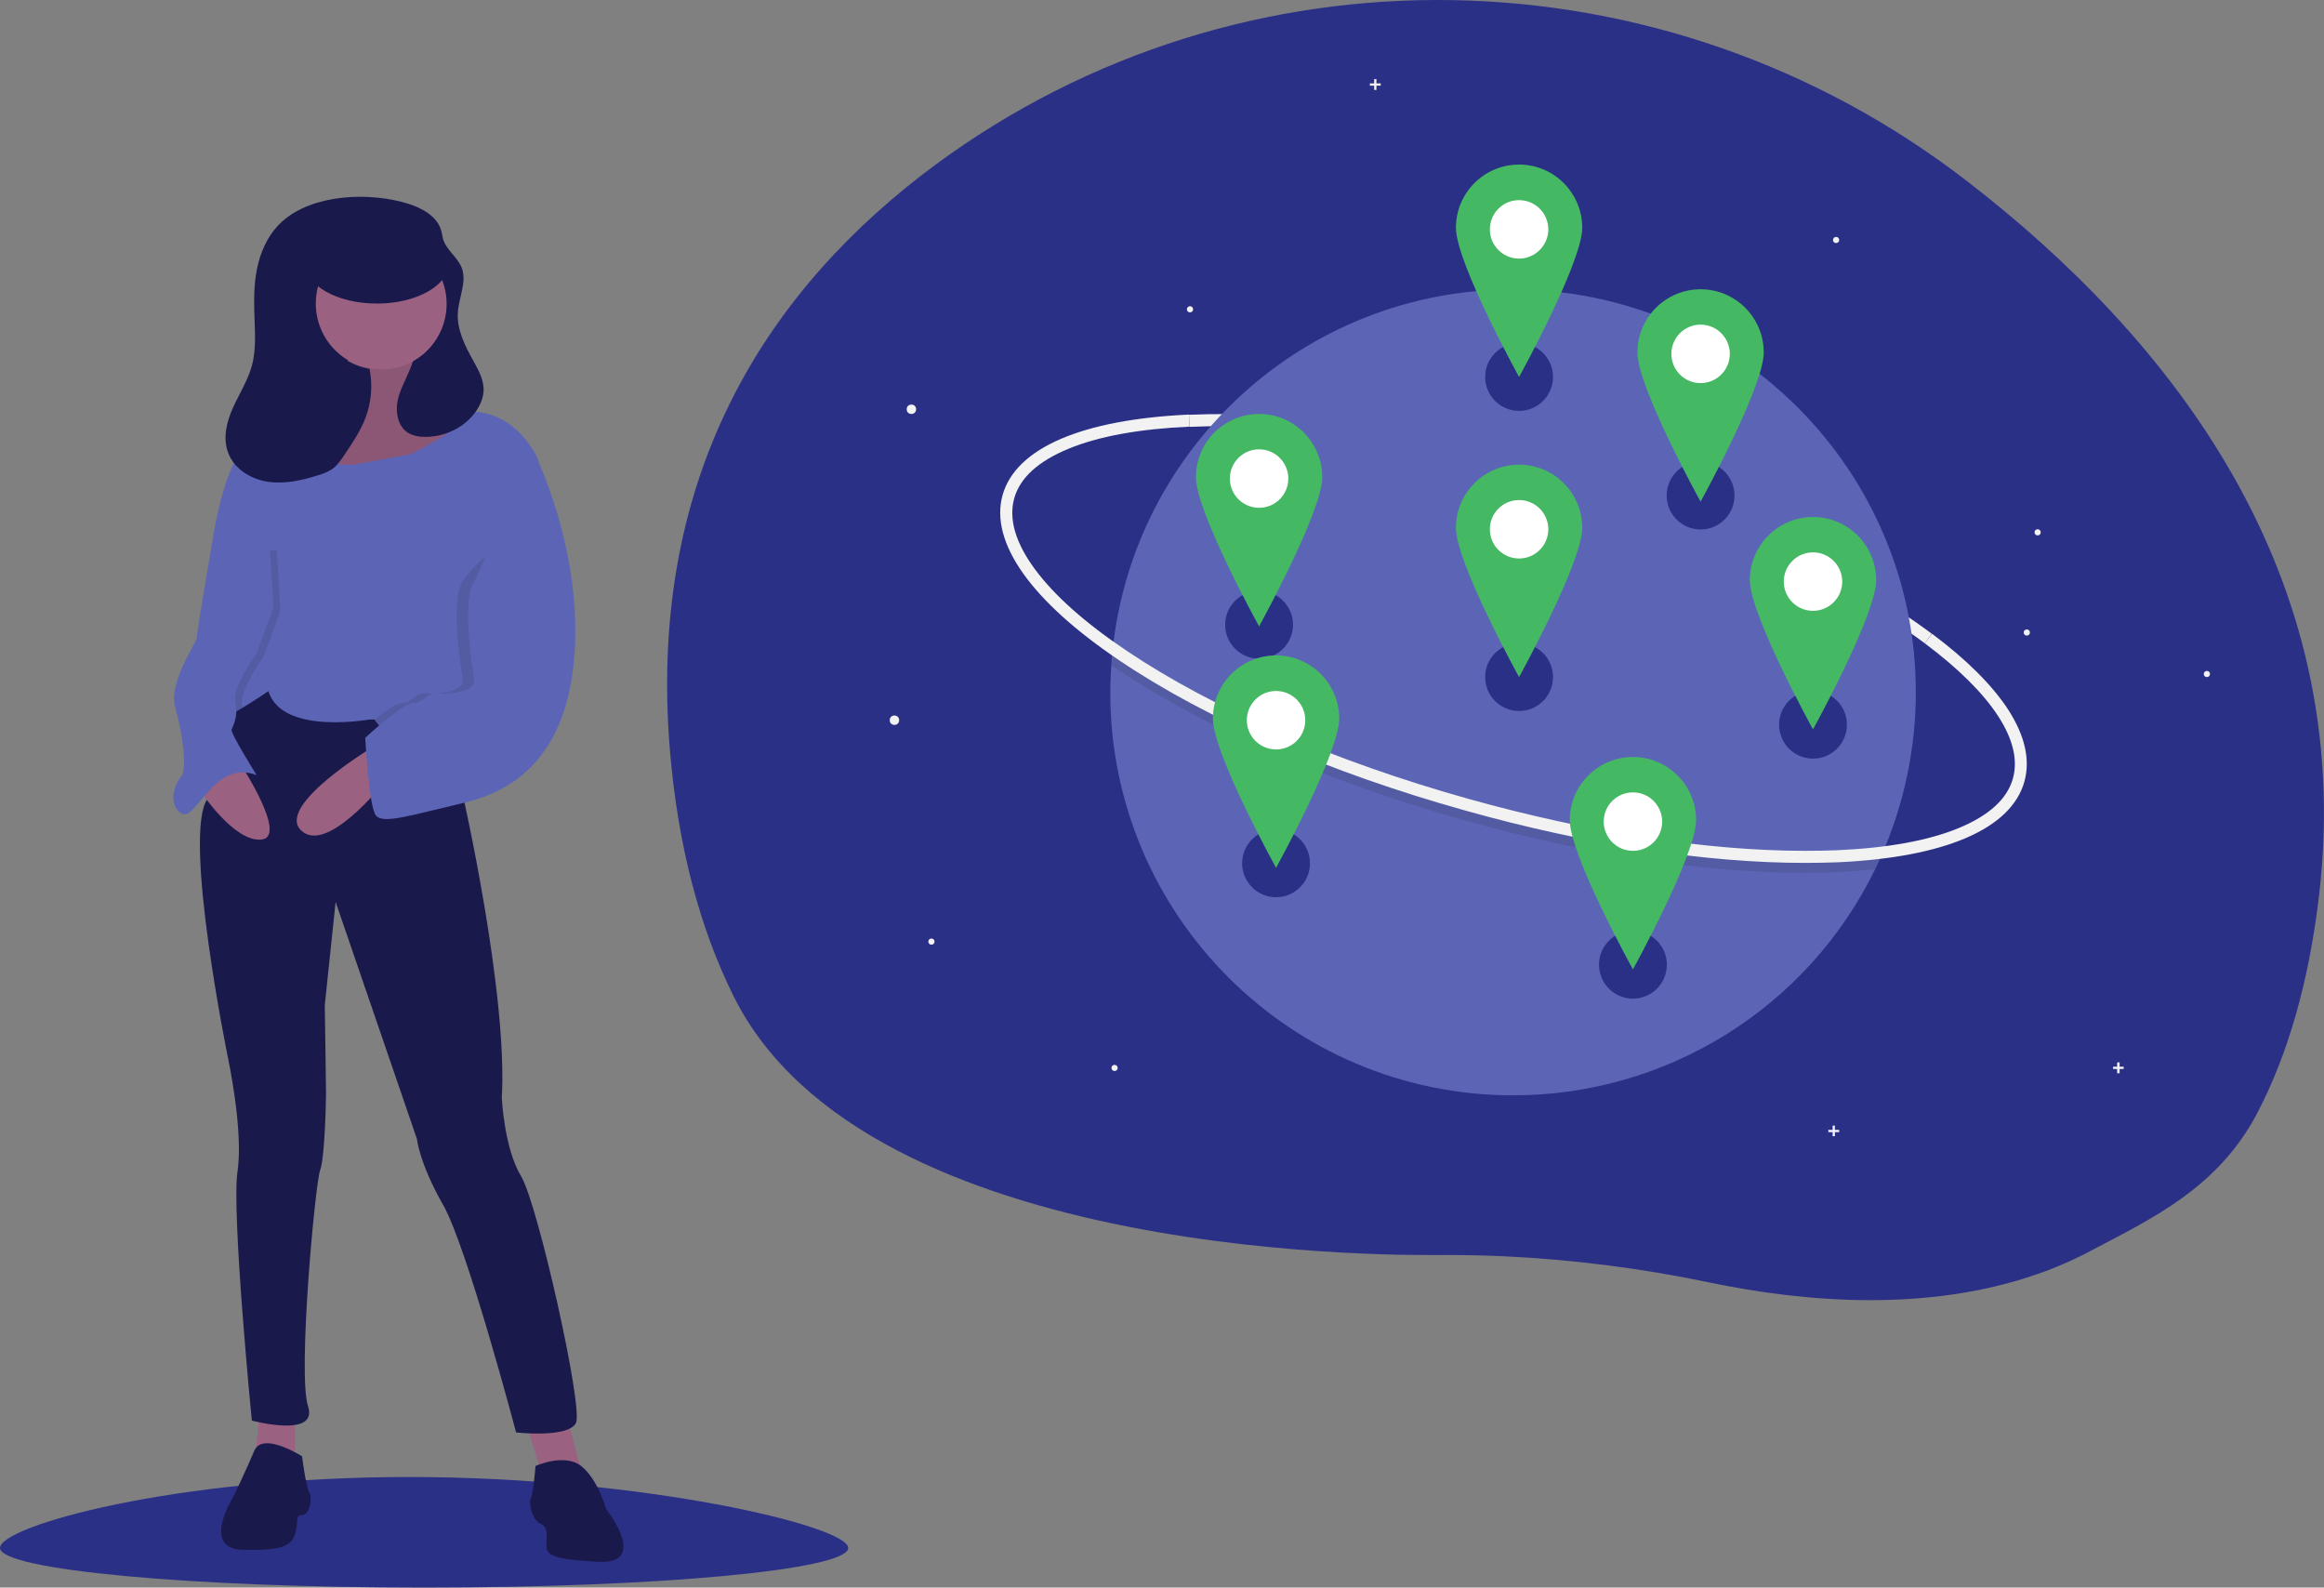 <?xml version="1.0" encoding="utf-8"?>
<!-- Generator: Adobe Illustrator 24.1.1, SVG Export Plug-In . SVG Version: 6.00 Build 0)  -->
<svg version="1.1" id="a11dcf94-02e4-448c-aa1e-cfae5c49b9a0"
	 xmlns="http://www.w3.org/2000/svg" xmlns:xlink="http://www.w3.org/1999/xlink" x="0px" y="0px" viewBox="0 0 1137 776.6"
	 style="enable-background:new 0 0 1137 776.6;" xml:space="preserve">
<rect x="0" y="0" width="1137" height="776.6" fill="#808080" stroke="none"/>
<style type="text/css">
	.st0{fill:#2B3087;}
	.st1{fill:#F2F2F2;}
	.st2{fill:#5C65B5;}
	.st3{opacity:0.1;enable-background:new    ;}
	.st4{fill:#FFFFFF;}
	.st5{fill:#45B864;}
	.st6{fill:#19194C;}
	.st7{fill:#9B6181;}
</style>
<path class="st0" d="M1134.6,437.9c-5.1,43.5-15.6,78.4-30.1,106.3c-19.3,37.1-52.2,52.1-81.7,67.7c-8.5,4.5-17.4,8.4-26.5,11.5
	c-53.6,18.6-113.6,13.7-160.7,3.8c-33-6.9-66.6-11.1-100.3-12.7c-9.6-0.4-19.2-0.6-28.9-0.6c-14.9,0-282.4,5.1-347.6-126.8
	c-16.1-32.5-27.1-72.3-31.1-120.7c-11.2-137,50.4-226.9,129.8-285.7C608-30.4,814-25.8,962.1,88.4
	C1060.7,164.4,1153.1,279.5,1134.6,437.9z"/>
<path class="st1" d="M941.7,314.7c-41.7-31.2-107-60.7-179.2-80.9c-65.7-18.4-129.8-27.3-180.5-25l-0.3-5.9
	c51.3-2.3,116,6.7,182.3,25.3c72.8,20.4,138.9,50.2,181.1,81.8L941.7,314.7z"/>
<path class="st2" d="M937.3,338.7c0,27.6-5.8,54.9-17,80.2c-0.9,2.1-1.9,4.2-2.9,6.3c-33,67.7-101.8,110.6-177.1,110.6
	c-108.8,0-197.1-88.2-197.1-197.1c0-4.6,0.2-9.1,0.5-13.6c0.1-2.3,0.3-4.6,0.6-6.8c10.2-99.3,94.1-176.7,196-176.7
	C849.1,141.7,937.3,229.9,937.3,338.7z"/>
<path class="st3" d="M920.3,418.9c-0.9,2.1-1.9,4.2-2.9,6.3c-5.8,0.6-11.8,1.1-18.2,1.4c-5.3,0.2-10.7,0.4-16.2,0.4
	c-48.4,0-106.6-8.9-166.1-25.6c-66.3-18.6-126.3-44.6-168.9-73.2c-1.5-1-2.9-1.9-4.3-2.9c0.1-2.3,0.3-4.6,0.6-6.8
	c2.3,1.6,4.6,3.2,7,4.8c42.1,28.3,101.5,54,167.2,72.4c59,16.5,116.7,25.4,164.5,25.4c5.5,0,10.8-0.1,16-0.3
	C906.5,420.3,913.6,419.7,920.3,418.9z"/>
<path class="st1" d="M883,422.1c-48.4,0-106.6-8.9-166.1-25.6C650.6,378,590.6,352,548,323.3c-43.5-29.2-63.9-58-57.5-81.1
	c6.5-23.1,38.9-37,91.2-39.4l0.3,5.9c-24.5,1.1-44.4,4.7-59.2,10.8c-14.8,6.1-23.8,14.2-26.6,24.3c-2.8,10.1,0.6,21.7,10.1,34.6
	c9.5,12.9,24.7,26.4,45,40c42.1,28.3,101.5,54,167.2,72.4c59,16.5,116.7,25.4,164.5,25.4c5.5,0,10.8-0.1,16-0.3
	c24.5-1.1,44.4-4.7,59.2-10.8c14.8-6.1,23.8-14.2,26.6-24.3c5.1-18.1-10.2-41.5-43.1-66.1l3.5-4.7c16.9,12.6,29.4,25.1,37.2,37
	c8.3,12.8,11,24.7,8,35.4c-6.5,23.1-38.9,37-91.2,39.4C894,422,888.5,422.1,883,422.1z"/>
<circle class="st1" cx="745.5" cy="103.9" r="2.3"/>
<circle class="st1" cx="445.9" cy="200.2" r="2.3"/>
<circle class="st1" cx="437.6" cy="352.3" r="2.3"/>
<circle class="st1" cx="898.3" cy="117.4" r="1.5"/>
<circle class="st1" cx="1079.7" cy="329.7" r="1.5"/>
<circle class="st1" cx="996.9" cy="260.4" r="1.5"/>
<circle class="st1" cx="582.2" cy="151.3" r="1.5"/>
<circle class="st1" cx="991.6" cy="309.4" r="1.5"/>
<circle class="st1" cx="455.7" cy="460.6" r="1.5"/>
<circle class="st1" cx="545.3" cy="522.4" r="1.5"/>
<polygon class="st1" points="675.5,40.8 673.4,40.8 673.4,38.7 672.3,38.7 672.3,40.8 670.2,40.8 670.2,41.9 672.3,41.9 672.3,44 
	673.4,44 673.4,41.9 675.5,41.9 "/>
<polygon class="st1" points="899.8,552.7 897.7,552.7 897.7,550.6 896.6,550.6 896.6,552.7 894.5,552.7 894.5,553.8 896.6,553.8 
	896.6,555.8 897.7,555.8 897.7,553.8 899.8,553.8 "/>
<polygon class="st1" points="1039,521.8 1037,521.8 1037,519.7 1035.8,519.7 1035.8,521.8 1033.8,521.8 1033.8,522.9 1035.8,522.9 
	1035.8,525 1037,525 1037,522.9 1039,522.9 "/>
<circle class="st0" cx="743.2" cy="184.4" r="16.6"/>
<circle class="st0" cx="616" cy="305.6" r="16.6"/>
<circle class="st0" cx="798.9" cy="471.9" r="16.6"/>
<circle class="st0" cx="743.2" cy="331.2" r="16.6"/>
<circle class="st0" cx="624.3" cy="422.3" r="16.6"/>
<circle class="st0" cx="832" cy="242.4" r="16.6"/>
<circle class="st0" cx="887" cy="354.5" r="16.6"/>
<circle class="st4" cx="743.2" cy="258.9" r="21.8"/>
<path class="st5" d="M743.2,227.3c-17,0-30.9,13.8-30.9,30.9s30.9,73,30.9,73s30.9-56,30.9-73S760.3,227.3,743.2,227.3z
	 M743.2,273.2c-7.9,0-14.3-6.4-14.3-14.3s6.4-14.3,14.3-14.3c7.9,0,14.3,6.4,14.3,14.3S751.1,273.2,743.2,273.2L743.2,273.2
	L743.2,273.2z"/>
<circle class="st4" cx="624.3" cy="352.3" r="21.8"/>
<path class="st5" d="M624.3,320.6c-17,0-30.9,13.8-30.9,30.9s30.9,73,30.9,73s30.9-56,30.9-73S641.4,320.6,624.3,320.6z
	 M624.3,366.6c-7.9,0-14.3-6.4-14.3-14.3s6.4-14.3,14.3-14.3c7.9,0,14.3,6.4,14.3,14.3S632.2,366.6,624.3,366.6L624.3,366.6
	L624.3,366.6z"/>
<circle class="st4" cx="887" cy="284.5" r="21.8"/>
<path class="st5" d="M887,252.9c-17,0-30.9,13.8-30.9,30.9c0,17,30.9,73,30.9,73s30.9-56,30.9-73C917.9,266.7,904,252.9,887,252.9z
	 M887,298.8c-7.9,0-14.3-6.4-14.3-14.3s6.4-14.3,14.3-14.3c7.9,0,14.3,6.4,14.3,14.3S894.9,298.8,887,298.8L887,298.8z"/>
<circle class="st4" cx="743.2" cy="112.1" r="21.8"/>
<path class="st5" d="M743.2,80.5c-17,0-30.9,13.8-30.9,30.9s30.9,73,30.9,73s30.9-56,30.9-73S760.3,80.5,743.2,80.5z M743.2,126.5
	c-7.9,0-14.3-6.4-14.3-14.3s6.4-14.3,14.3-14.3c7.9,0,14.3,6.4,14.3,14.3C757.5,120,751.1,126.5,743.2,126.5L743.2,126.5z"/>
<circle class="st4" cx="798.9" cy="401.9" r="21.8"/>
<path class="st5" d="M798.9,370.3c-17,0-30.9,13.8-30.9,30.9s30.9,73,30.9,73s30.9-56,30.9-73S816,370.3,798.9,370.3z M798.9,416.2
	c-7.9,0-14.3-6.4-14.3-14.3s6.4-14.3,14.3-14.3c7.9,0,14.3,6.4,14.3,14.3S806.8,416.2,798.9,416.2L798.9,416.2z"/>
<circle class="st4" cx="616" cy="234.1" r="21.8"/>
<path class="st5" d="M616,202.5c-17,0-30.9,13.8-30.9,30.9s30.9,73,30.9,73s30.9-56,30.9-73S633.1,202.5,616,202.5z M616,248.4
	c-7.9,0-14.3-6.4-14.3-14.3s6.4-14.3,14.3-14.3c7.9,0,14.3,6.4,14.3,14.3S623.9,248.4,616,248.4L616,248.4z"/>
<circle class="st4" cx="832" cy="173.1" r="21.8"/>
<path class="st5" d="M832,141.5c-17,0-30.9,13.8-30.9,30.9s30.9,73,30.9,73s30.9-56,30.9-73S849.1,141.5,832,141.5z M832,187.4
	c-7.9,0-14.3-6.4-14.3-14.3s6.4-14.3,14.3-14.3c7.9,0,14.3,6.4,14.3,14.3C846.3,181,839.9,187.4,832,187.4
	C832,187.4,832,187.4,832,187.4L832,187.4z"/>
<path class="st0" d="M415,757.2c0,10.7-92.9,19.4-207.5,19.4S0,767.9,0,757.2s85.4-34.7,200-34.7S415,746.5,415,757.2z"/>
<rect x="137.4" y="128.5" class="st6" width="81.4" height="67.4"/>
<polygon class="st7" points="277.3,692.5 284.3,719.4 265.5,722.4 256.8,694.3 "/>
<polygon class="st7" points="144.3,688.4 144.3,717.1 124.4,717.1 127.3,688.4 "/>
<path class="st6" d="M262,717.1c0,0,14.1-6.4,22.3,0s12.3,21.1,12.3,21.1s21.1,26.9-3.5,25.8s-25.8-4.1-25.8-8.2s1.2-8.8-2.9-10.5
	s-5.9-10-4.7-12.3S262,717.1,262,717.1z"/>
<path class="st6" d="M147.8,712.4c0,0-19.3-12.4-23.4-2.7s-10,22-10,22s-16.4,25.8,4.1,26.4s24-2.3,25.8-7.6s0-9.4,3.5-9.4
	s5.3-7.6,3.5-11.1S147.8,712.4,147.8,712.4z"/>
<path class="st7" d="M203.4,168.2c0,0-4.7,26.4,7.6,28.1s24.6,7,25.2,10.5s-48,41-48,41l-29.9-9.4c0,0-29.9-7.6-28.7-13.5
	s3.5-14.1,3.5-14.1s34-7,34.6-17.6s4.7-27.5,4.7-27.5L203.4,168.2z"/>
<path class="st3" d="M203.4,168.2c0,0-4.7,26.4,7.6,28.1s24.6,7,25.2,10.5s-48,41-48,41l-29.9-9.4c0,0-29.9-7.6-28.7-13.5
	s3.5-14.1,3.5-14.1s34-7,34.6-17.6s4.7-27.5,4.7-27.5L203.4,168.2z"/>
<path class="st6" d="M126.1,333.4c0,0,21.2,20.3,63.3,18.3s38.6,12.7,38.6,12.7l-1.8,23.4c0,0,22.3,97.8,19.3,149.4
	c0,0,1.2,24.6,9.4,38.1s30.5,113.1,26.9,120.7s-29.3,4.7-29.3,4.7s-24-90.8-35.7-111.3S204,557.2,204,557.2l-39.8-116l-5.3,50.4
	c0,0,0.6,39.8,0.6,43.4s-0.6,31.6-2.9,37.5s-11.1,99.6-5.9,115.4s-27.5,7-27.5,7s-10-101.9-7-121.9s-4.7-55.7-4.7-55.7
	s-22.3-109-10-126.5c0,0,8.2-59.8,12.3-59.2L126.1,333.4z"/>
<circle class="st7" cx="186.7" cy="148.5" r="32.2"/>
<path class="st2" d="M104.4,352.1c0.6,1.8,7.6-1.9,14.3-5.9c6.5-3.9,12.6-8.1,12.6-8.1c7,22.3,51.6,13.5,51.6,13.5s0.1,0.2,0.3,0.4
	c1.5,2,7.8,10.3,15.5,16c8.8,6.4,29.3-8.8,29.3-8.8s31.9-76.4,36-116.8c0.9-8.9,0.5-16.1-2-20.3c-13.5-23.4-32.4-20.5-32.4-20.5
	c-3.1,8.2-28.5,20.5-28.5,20.5l-25.2,4.7c-25.2,4.7-32.8-21.7-32.8-21.7c-7-1.2-19.9,11.7-19.9,11.7c-12.3,3.5-18.7,44.5-18.7,44.5
	s1.2,1.5,3.1,4c1.1,1.4,2.4,3,3.8,4.9c0.5,0.6,1,1.3,1.5,2c6.5,8.5,14.7,19.6,16.8,24.4c3.5,8.2-3.5,20.5-11.7,19.9
	S103.3,348.6,104.4,352.1z"/>
<path class="st7" d="M187,383.8c0,0-27.5,34.6-39.8,22.3s35.7-41,35.7-41L187,383.8z"/>
<path class="st7" d="M117.3,373.2c0,0,24,36.3,10.5,37.5s-29.9-24-29.9-24L117.3,373.2z"/>
<path class="st6" d="M114,199.4c3.1-6.8,7.2-13.2,9.2-20.4c2.4-8.7,1.4-17.8,1.2-26.8c-0.2-7.9,0-15.9,2-23.6s5.8-15.1,11.7-20.3
	c15.1-13.5,42.7-14.4,61.1-8.8c7.3,2.2,15,6.4,16.8,13.8c0.3,1.1,0.4,2.3,0.7,3.4c1.5,5.5,7.1,9,9.2,14.3c2.6,6.9-1.4,14.4-1.9,21.7
	c-0.6,8.6,3.6,16.7,7.8,24.2c2.5,4.5,5,9.2,4.8,14.4c-0.2,2.8-1.1,5.5-2.5,7.9c-5,8.9-15.2,14.3-25.3,14.5c-3.3,0.1-6.8-0.4-9.5-2.2
	c-4.5-3.1-5.8-9.3-4.9-14.7s3.7-10.2,5.8-15.3c0.7-1.5,1.2-3.1,1.8-4.7c15.5-8.7,21.1-28.3,12.4-43.8c-8.7-15.5-28.3-21.1-43.8-12.4
	c-15.5,8.7-21.1,28.3-12.4,43.8c4.7,8.5,13,14.4,22.6,16c1.6,8.1,0.9,16.5-2.1,24.3c-2.5,6.4-6.4,12.1-10.2,17.8
	c-1.8,2.7-3.7,5.5-6.5,7.3c-1.7,1-3.6,1.8-5.5,2.4c-8.1,2.6-16.7,4.7-25.2,3.5s-16.8-6.3-19.7-14.3
	C108.9,214.1,110.9,206.3,114,199.4z"/>
<ellipse class="st6" cx="184.4" cy="128.6" rx="35.2" ry="19.9"/>
<path class="st3" d="M183.3,352c1.5,2,7.8,10.3,15.5,16c8.8,6.4,29.3-8.8,29.3-8.8s31.9-76.4,36-116.8c-2.2-6.7-4.8-13.3-7.8-19.7
	l6.7,27.2c0,0-30.2,24.3-36.6,34.3s-0.6,43.4,0,48.6s-11.7,7-17.6,6.4s-7,4.7-12.3,4.7C193.9,343.9,188.3,347.9,183.3,352z"/>
<path class="st2" d="M253.2,222.7h8.8c0,0,21.7,43.9,19.3,93.7s-26.4,69.7-53.9,76.2s-39.8,10.5-43.4,6.4s-5.3-38.1-5.3-38.1
	s18.2-17,23.4-17s6.4-5.3,12.3-4.7s18.2-1.2,17.6-6.4s-6.4-38.7,0-48.6S253.2,222.7,253.2,222.7z"/>
<path class="st3" d="M107.6,265.3c1.1,1.4,2.4,3,3.8,4.9l-3.4-7C107.9,263.1,107.8,263.9,107.6,265.3z"/>
<path class="st3" d="M104.4,352.1c0.6,1.8,7.6-1.9,14.3-5.9c-0.1-0.4-0.1-0.7-0.2-1.1c-1.8-7,10.5-24,10.5-24l8.2-22.3l-1.8-29.9
	l-22.6,3.1c6.5,8.5,14.7,19.6,16.8,24.4c3.5,8.2-3.5,20.5-11.7,19.9S103.3,348.6,104.4,352.1z"/>
<path class="st2" d="M116.2,249.6l-11.7,11.7c0,0-8.2,47.5-8.2,50.4s-14.1,21.7-10.5,34.6s5.9,29.9,2.9,33.4s-7,13.5,0,18.2
	s15.8-26.9,36.9-18.7c0,0-12.9-20.5-12.3-22.3s3.5-6.4,1.8-13.5s10.5-24,10.5-24l8.2-22.3l-1.8-29.9L116.2,249.6z"/>
</svg>
